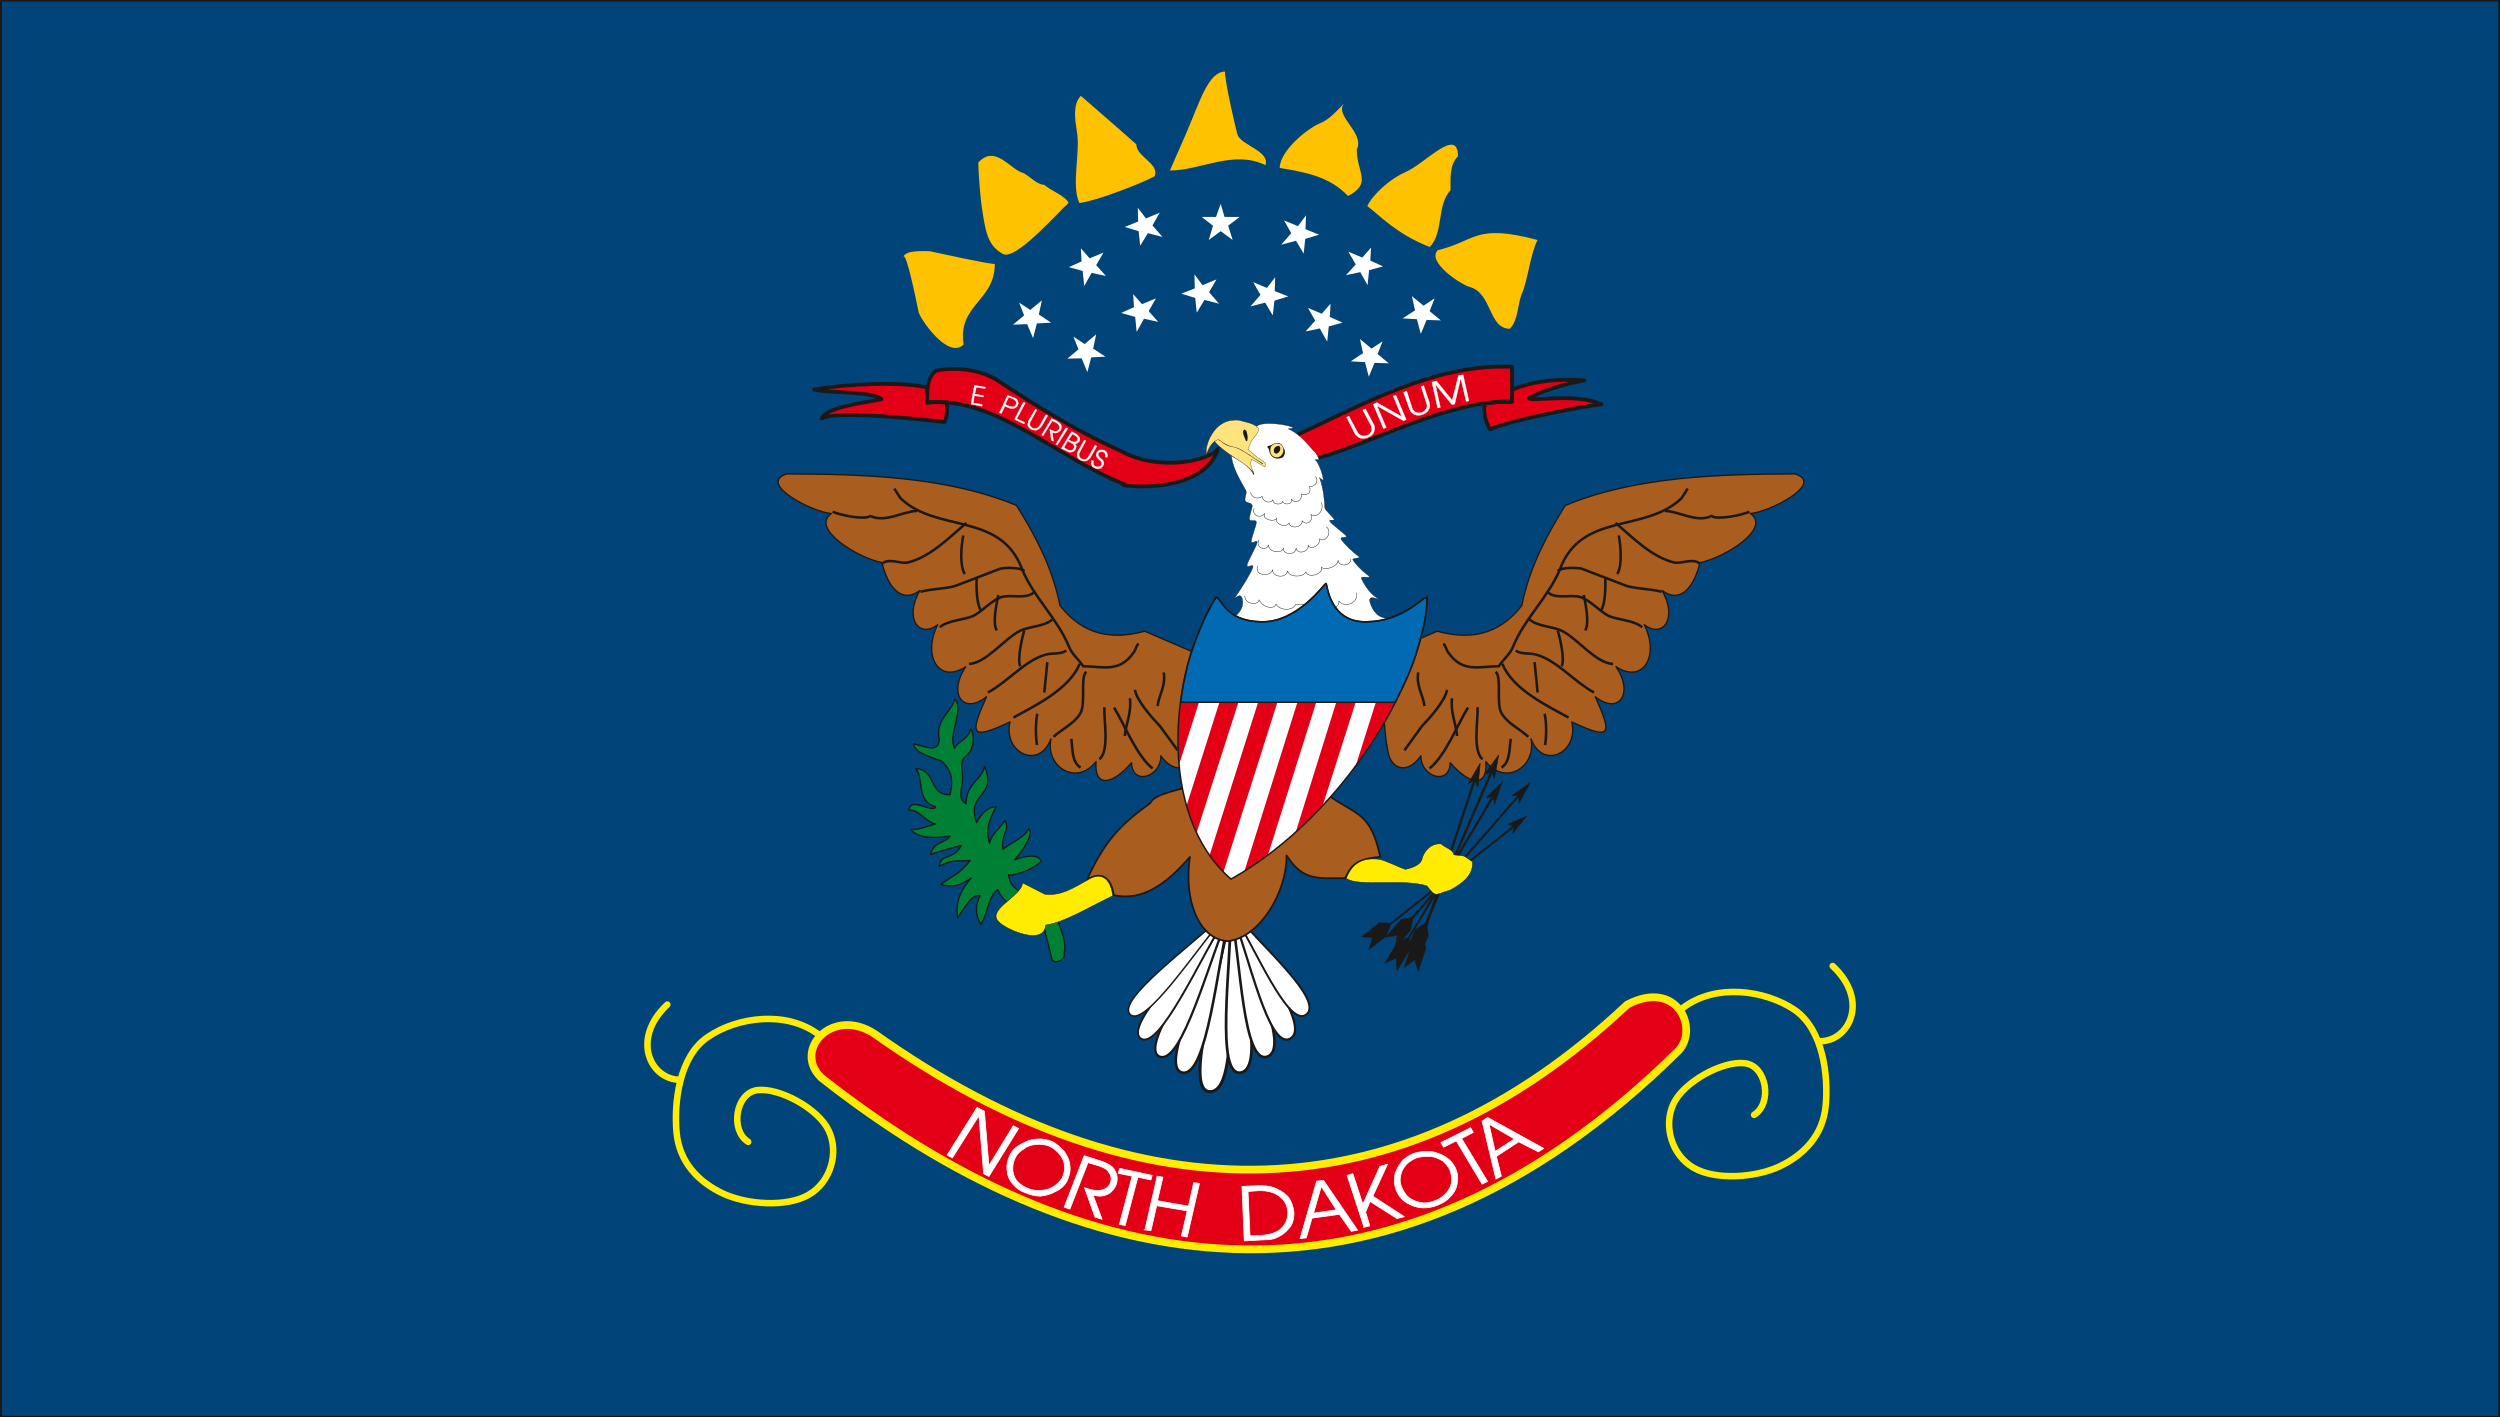 <svg xmlns="http://www.w3.org/2000/svg" xml:space="preserve" width="164.8mm" height="93.42mm" fill-rule="evenodd" stroke-linejoin="round" stroke-width="28.222" preserveAspectRatio="xMidYMid" version="1.2" viewBox="0 0 16480 9342"><rect x="0" y="0" width="16480" height="9342" fill="#333333" stroke="none"/><defs class="ClipPathGroup"><clipPath id="a" clipPathUnits="userSpaceOnUse"><path d="M0 0h16480v9342H0z"/></clipPath></defs><g class="SlideGroup"><g class="Slide" clip-path="url(#a)"><g class="Page"><g fill="none" class="com.sun.star.drawing.PolyPolygonShape"><path d="M-1-4h16484v9352H-1z" class="BoundingBox"/><path stroke="#1B1918" stroke-linejoin="miter" stroke-width="28" d="M13 10h16455v9323H13V10Z"/></g><g class="com.sun.star.drawing.PolyPolygonShape"><path fill="none" d="M13 10h16456v9324H13z" class="BoundingBox"/><path fill="#00447A" d="M13 10h16455v9323H13V10Zm0 0Z"/></g><g class="com.sun.star.drawing.PolyPolygonShape"><path fill="none" d="M6678 1344h2822v1140H6678z" class="BoundingBox"/><path fill="#FFF" d="m7968 1582 28-94-74-58h94l31-86 25 86h100l-76 58 30 94-79-58-79 58Zm0 0Zm-452 38-10-96-92-28 89-36-3-91 54 71 91-38-48 84 66 76-96-25-51 83Zm0 0Zm373 441-10-97-92-28 89-35-2-92 53 71 92-38-49 84 66 76-96-25-51 84Zm0 0Zm705-389 10-97 91-28-89-36 3-91-53 71-92-38 48 84-66 76 97-26 51 85Zm0 0Zm-204 407 11-97 91-28-89-35 3-92-54 71-91-38 48 84-66 76 97-25 50 84Zm0 0Zm-1243-193-10-100-91-25 84-38-5-86 58 66 91-38-48 83 64 71-94-20-49 87Zm0 0Zm346 302-10-99-92-26 84-38-5-86 58 66 92-38-48 84 63 71-94-21-48 87Zm0 0Zm1522-308 10-99 92-25-84-38 5-86-58 66-92-39 49 84-64 71 94-20 48 86Zm0 0Zm-266 372 10-100 91-25-84-38 5-87-58 66-91-38 48 84-64 71 94-20 49 87Zm0 0Zm-1939-23-39-92-93 3 73-61-33-84 74 48 76-63-20 93 81 54-94 5-25 97Zm0 0Zm358 224-38-91-94 2 73-61-33-84 74 49 76-64-20 94 81 53-94 5-25 97Zm0 0Zm2198-252 38-92 94 3-74-61 33-84-73 48-77-63 21 94-82 53 94 5 26 97Zm0 0Zm-343 282 38-91 94 3-74-61 33-84-73 48-76-63 20 93-81 54 94 5 25 96Z"/></g><g class="com.sun.star.drawing.ClosedBezierShape"><path fill="none" d="M5954 471h4183v1824H5954z" class="BoundingBox"/><path fill="#FEC200" d="M6352 2271c-104 104-292-178-297-216-5-23-81-409-101-361 17-48 139-38 175-38 40 8 378 84 429 84 0 246-246 267-206 531Zm0 0Zm259-597c-99-56-114-135-142-329-7-56-20-211-20-274 114-122 208 48 300 71 35 18 88 76 134 76 38 36 143 74 161 120-64 54-349 384-433 336Zm0 0Zm1000-512c-102 54-392 165-496 176-56-120 10-336-17-475-11-74-28-176 27-231 0 0 351 304 366 320 0 83 155 127 120 210Zm0 0Zm213-294c-28 66-84 190-112 256 203 0 422-139 630-35 31-92-155-130-183-198-7-16-84-343-84-419-109 0-167 200-251 396Zm0 0Zm1041-191c-45 46-94 102-150 130-93 33-279 188-279 300 163 27 328 55 450 185 162-84 58-152 58-307 56-112-160-226-79-308Zm0 0Zm400 457c-91 39-209 138-252 224 82 62 194 186 412 270 92-94 46-280 137-374 0-84-7-168 49-224 0-200-219 51-346 104Zm0 0Zm213 515c-78 78 161 231 206 241 155 40 125 277 269 277 56-56 51-165 79-231 36-74 59-277 104-354-419-111-406 8-658 67Z"/></g><g class="com.sun.star.drawing.ClosedBezierShape"><path fill="none" d="M5354 2404h5217v817H5354z" class="BoundingBox"/><path fill="#E30016" d="M6172 2443c-61 44-61 122-61 210 449-44 858 367 1300 539-104 3 516 97 618-234-43 72-379 158-636 17-294-132-556-294-823-471-114-68-261-86-398-61Zm0 0Zm-59 112c-165-43-548-23-746 13 96 25 388 10 444 64-137 26-366 54-394 127 107-63 803 23 808 23s25-58 15-127c-48-7-86-5-129 0 2-38 2-67 2-100Zm0 0Zm3854-137v227c-442 0-901 269-1282 375-115-19-155-78-135-154 409-183 897-472 1417-448Zm0 0Zm0 152v80c-15 3-104-7-180 13-10 68 10 127 36 168 124-61 642-158 734-166-168-77-463-15-478-40 87-47 196-85 366-118-147-10-325-3-478 63Z"/><path fill="none" stroke="#1B1918" stroke-linecap="round" stroke-width="25" d="M6172 2443c-61 44-61 122-61 210 449-44 858 367 1300 539-104 3 516 97 618-234-43 72-379 158-636 17-294-132-556-294-823-471-114-68-261-86-398-61Z"/><path fill="none" stroke="#1B1918" stroke-linecap="round" stroke-width="25" d="M6113 2555c-165-43-548-23-746 13 96 25 388 10 444 64-137 26-366 54-394 127 107-63 803 23 808 23s25-58 15-127c-48-7-86-5-129 0 2-38 2-67 2-100Zm3854-137v227c-442 0-901 269-1282 375-115-19-155-78-135-154 409-183 897-472 1417-448Z"/><path fill="none" stroke="#1B1918" stroke-linecap="round" stroke-width="25" d="M9967 2570v80c-15 3-104-7-180 13-10 68 10 127 36 168 124-61 642-158 734-166-168-77-463-15-478-40 87-47 196-85 366-118-147-10-325-3-478 63Z"/></g><g class="com.sun.star.drawing.ClosedBezierShape"><path fill="none" d="M6400 2539h903v553h-903z" class="BoundingBox"/><path fill="#FFF" d="m6401 2664 22-124 74 12-3 10-58-10-10 46 58 10-2 10-59-10-7 48 58 10v12l-73-14Zm0 0Zm187 57 54-115 33 12c10 3 18 8 23 10 7 5 10 13 12 18 3 8 3 15 0 23l-2 3c-3 8-8 11-13 16-5 2-13 5-20 5-8 0-15 0-26-5l-25-10-23 48-13-5Zm0 0Zm61-103-22 48 28 12c10 5 20 5 27 2 8-2 13-8 16-16 2-8 2-15-3-20-5-8-13-13-23-16l-23-10Zm0 0Zm54 143 51 23-3 11-63-31 58-113 13 5-56 105Zm0 0Zm78 11 44-74 10 5-41 74c-5 7-5 12-5 20 0 5 0 10 5 13 3 5 8 10 13 12 2 3 10 3 15 3s10-3 18-5c5-3 10-8 14-15l40-71 13 5-41 71c-2 5-10 12-16 15-5 5-10 8-15 10-8 0-13 3-18 0-8 0-10-2-18-5-5-2-10-5-12-8-6-5-8-10-11-15 0-5-2-10 0-15 0-8 3-13 5-20Zm0 0Zm85 96 66-109 33 15c11 8 18 13 23 18s8 10 8 15c2 5 2 10 0 15 0 3 0 8-3 13-5 5-10 10-15 13-8 5-13 7-20 7-8 0-15-2-21-5l8 59-15-8-10-71 10 5c7 3 15 5 20 8 8 0 13 0 18-3 5-2 10-5 13-10 2-5 5-10 2-18 0-5-2-10-5-12-5-5-10-11-15-13l-26-13-61 99-10-5Zm0 0Zm104 66-10-5 66-109 13 5-69 109Zm0 0Zm125-73c5 5 13 10 15 15 5 5 8 10 8 15 0 8 0 13-3 18-2 2-5 7-7 7-3 3-8 6-11 8-2 0-7 0-10 3 5 5 8 12 8 17s-3 14-8 22c-2 5-7 7-12 10-5 2-13 5-21 5-7 0-15-3-23-8l-35-17 68-111 31 16Zm0 0Zm-25 0-26 38 20 10c8 2 16 5 21 5 7 0 12-5 18-13 2-5 2-10 0-15-3-5-8-10-16-15l-17-10Zm0 0Zm-31 45-25 43 20 14c20 10 36 8 43-5 3-5 5-11 5-16-2-5-5-10-7-13-3-5-8-7-16-10l-20-13Zm0 0Zm66 70 43-75 10 5-40 75c-5 8-5 13-5 18 0 7 2 12 5 15 2 5 7 8 12 10 6 3 11 5 16 5s12-2 17-5c6-5 11-10 13-15l43-75 11 8-41 72c-3 5-8 10-13 15s-13 8-18 10h-17c-5 0-11-2-16-5-5-2-10-5-15-10-2-2-7-8-7-13-3-5-3-10-3-17 0-5 3-11 5-18Zm0 0Zm104 63c-2 8-2 13-2 16 0 5 2 10 5 12 2 5 7 8 12 8 3 2 8 2 13 2s8 0 13-2c5-3 7-5 10-10 3-3 3-8 3-13s-6-10-8-15c-8-5-13-10-18-15-5-6-7-11-10-18-3-5 0-13 3-21h2v-2c3-5 8-10 13-13 5-2 12-2 18-2 5 0 12 0 17 2 8 5 13 10 16 15 2 6 5 11 5 16 0 7 0 12-3 15v2l-13-5c3-7 3-12 0-17 0-5-5-11-10-13-5-3-7-3-12-3-6 0-8 0-13 3-3 0-5 2-8 5-2 8-5 13 0 18 0 5 5 10 13 18 8 5 15 12 18 17 2 5 5 16 2 23-2 3-2 8-5 8 0 5-2 7-7 10-3 5-8 8-13 8-5 2-10 2-15 2s-13-2-18-5c-5-2-10-5-15-8-3-5-5-10-8-15 0-2-3-7 0-12 0-6 0-11 3-16l12 5Z"/><path fill="none" stroke="#FFF" stroke-linecap="round" stroke-width="2" d="m6401 2664 22-124 74 12-3 10-58-10-10 46 58 10-2 10-59-10-7 48 58 10v12l-73-14Zm187 57 54-115 33 12c10 3 18 8 23 10 7 5 10 13 12 18 3 8 3 15 0 23l-2 3c-3 8-8 11-13 16-5 2-13 5-20 5-8 0-15 0-26-5l-25-10-23 48-13-5Z"/><path fill="none" stroke="#FFF" stroke-linecap="round" stroke-width="2" d="m6649 2618-22 48 28 12c10 5 20 5 27 2 8-2 13-8 16-16 2-8 2-15-3-20-5-8-13-13-23-16l-23-10Zm54 143 51 23-3 11-63-31 58-113 13 5-56 105Zm78 11 44-74 10 5-41 74c-5 7-5 12-5 20 0 5 0 10 5 13 3 5 8 10 13 12 2 3 10 3 15 3s10-3 18-5c5-3 10-8 14-15l40-71 13 5-41 71c-2 5-10 12-16 15-5 5-10 8-15 10-8 0-13 3-18 0-8 0-10-2-18-5-5-2-10-5-12-8-6-5-8-10-11-15 0-5-2-10 0-15 0-8 3-13 5-20Zm85 96 66-109 33 15c11 8 18 13 23 18s8 10 8 15c2 5 2 10 0 15 0 3 0 8-3 13-5 5-10 10-15 13-8 5-13 7-20 7-8 0-15-2-21-5l8 59-15-8-10-71 10 5c7 3 15 5 20 8 8 0 13 0 18-3 5-2 10-5 13-10 2-5 5-10 2-18 0-5-2-10-5-12-5-5-10-11-15-13l-26-13-61 99-10-5Zm104 66-10-5 66-109 13 5-69 109Zm125-73c5 5 13 10 15 15 5 5 8 10 8 15 0 8 0 13-3 18-2 2-5 7-7 7-3 3-8 6-11 8-2 0-7 0-10 3 5 5 8 12 8 17s-3 14-8 22c-2 5-7 7-12 10-5 2-13 5-21 5-7 0-15-3-23-8l-35-17 68-111 31 16Z"/><path fill="none" stroke="#FFF" stroke-linecap="round" stroke-width="2" d="m7070 2861-26 38 20 10c8 2 16 5 21 5 7 0 12-5 18-13 2-5 2-10 0-15-3-5-8-10-16-15l-17-10Zm-31 45-25 43 20 14c20 10 36 8 43-5 3-5 5-11 5-16-2-5-5-10-7-13-3-5-8-7-16-10l-20-13Zm66 70 43-75 10 5-40 75c-5 8-5 13-5 18 0 7 2 12 5 15 2 5 7 8 12 10 6 3 11 5 16 5s12-2 17-5c6-5 11-10 13-15l43-75 11 8-41 72c-3 5-8 10-13 15s-13 8-18 10h-17c-5 0-11-2-16-5-5-2-10-5-15-10-2-2-7-8-7-13-3-5-3-10-3-17 0-5 3-11 5-18Zm104 63c-2 8-2 13-2 16 0 5 2 10 5 12 2 5 7 8 12 8 3 2 8 2 13 2s8 0 13-2c5-3 7-5 10-10 3-3 3-8 3-13s-6-10-8-15c-8-5-13-10-18-15-5-6-7-11-10-18-3-5 0-13 3-21h2v-2c3-5 8-10 13-13 5-2 12-2 18-2 5 0 12 0 17 2 8 5 13 10 16 15 2 6 5 11 5 16 0 7 0 12-3 15v2l-13-5c3-7 3-12 0-17 0-5-5-11-10-13-5-3-7-3-12-3-6 0-8 0-13 3-3 0-5 2-8 5-2 8-5 13 0 18 0 5 5 10 13 18 8 5 15 12 18 17 2 5 5 16 2 23-2 3-2 8-5 8 0 5-2 7-7 10-3 5-8 8-13 8-5 2-10 2-15 2s-13-2-18-5c-5-2-10-5-15-8-3-5-5-10-8-15 0-2-3-7 0-12 0-6 0-11 3-16l12 5Z"/></g><g class="com.sun.star.drawing.ClosedBezierShape"><path fill="none" d="M8876 2469h809v424h-809z" class="BoundingBox"/><path fill="#FFF" d="m8930 2856-53-105 15-8 56 105c5 8 10 16 17 18 8 5 16 8 23 8 10 0 18-3 26-5 7-3 15-8 20-15 5-8 8-13 8-23 0-8 0-18-5-26l-54-102 18-8 53 100c5 8 8 18 8 28 0 8-3 18-5 25-3 8-8 13-15 21-5 5-13 10-21 12-7 6-15 8-25 8-10 3-18 0-26 0-7-2-15-5-22-13-8-5-13-10-18-20Zm0 0Zm208-38-18 8-68-161 25-11 163 92-56-135 18-5 68 160-18 8-175-99 61 143Zm0 0Zm154-120-40-112 21-8 36 112c3 10 8 15 16 23 7 5 15 7 22 7 8 3 18 0 23 0 10-5 18-7 23-15 5-5 10-13 13-20 2-10 0-18-3-28l-35-108 17-7 36 107c3 10 5 21 5 31-2 7-5 15-10 23-3 7-10 15-15 17-8 6-16 11-26 13-7 3-15 5-25 5-8 0-15-2-25-5-6-2-13-7-18-13-8-7-13-15-15-22Zm0 0Zm185-8-38-171 30-8 104 128 41-163 31-5 38 171-18 5-36-154-40 172-18 2-109-133 33 151-18 5Z"/><path fill="none" stroke="#FFF" stroke-linecap="round" stroke-width="2" d="m8930 2856-53-105 15-8 56 105c5 8 10 16 17 18 8 5 16 8 23 8 10 0 18-3 26-5 7-3 15-8 20-15 5-8 8-13 8-23 0-8 0-18-5-26l-54-102 18-8 53 100c5 8 8 18 8 28 0 8-3 18-5 25-3 8-8 13-15 21-5 5-13 10-21 12-7 6-15 8-25 8-10 3-18 0-26 0-7-2-15-5-22-13-8-5-13-10-18-20Zm208-38-18 8-68-161 25-11 163 92-56-135 18-5 68 160-18 8-175-99 61 143Zm154-120-40-112 21-8 36 112c3 10 8 15 16 23 7 5 15 7 22 7 8 3 18 0 23 0 10-5 18-7 23-15 5-5 10-13 13-20 2-10 0-18-3-28l-35-108 17-7 36 107c3 10 5 21 5 31-2 7-5 15-10 23-3 7-10 15-15 17-8 6-16 11-26 13-7 3-15 5-25 5-8 0-15-2-25-5-6-2-13-7-18-13-8-7-13-15-15-22Zm185-8-38-171 30-8 104 128 41-163 31-5 38 171-18 5-36-154-40 172-18 2-109-133 33 151-18 5Z"/></g><g class="com.sun.star.drawing.ClosedBezierShape"><path fill="none" d="M5323 6548h5819v1715H5323z" class="BoundingBox"/><path fill="#E30016" d="M5765 6815c-279-183-542 109-350 290 1676 1319 3696 1752 5652-181 132-148-13-472-340-302-1489 1401-3214 1432-4962 193Z"/><path fill="none" stroke="#FFEC00" stroke-linecap="round" stroke-width="51" d="M5765 6815c-279-183-542 109-350 290 1676 1319 3696 1752 5652-181 132-148-13-472-340-302-1489 1401-3214 1432-4962 193Z"/></g><g fill="none" class="com.sun.star.drawing.OpenBezierShape"><path d="M4246 6346h7990v1608H4246z" class="BoundingBox"/><path stroke="#FFEC00" stroke-linecap="round" stroke-linejoin="miter" stroke-width="43" d="M12081 6368c244 228 109 496-84 496"/><path stroke="#FFEC00" stroke-linecap="round" stroke-linejoin="miter" stroke-width="43" d="M11090 6647c219-170 549-119 740 10 190 131 223 438 205 631-17 193-142 324-302 400s-424 94-569 10-201-278-132-423 325-284 470-266c145 17 183 264 61 340m-6158-523c-219-171-549-121-739 10-191 129-224 437-206 630 18 194 142 323 302 400 160 76 424 94 569 10s201-277 132-423c-68-145-325-284-470-267-144 18-182 265-61 341"/><path stroke="#FFEC00" stroke-linecap="round" stroke-linejoin="miter" stroke-width="43" d="M4399 6622c-243 229-109 496 84 496"/></g><g class="com.sun.star.drawing.ClosedBezierShape"><path fill="none" d="M6240 7297h3940v887H6240z" class="BoundingBox"/><path fill="#FFF" d="m6278 7633-35-18 198-315 48 25 30 359 160-263 36 18-196 316-35-18-31-382-175 278Zm0 0Zm379-18c7-17 25-38 43-53 20-15 45-28 68-38 23-11 51-14 82-16 25 0 55 5 83 16 31 13 59 41 82 66 20 28 35 58 38 94 5 33-3 66-18 99-15 31-43 56-76 71-31 18-66 28-102 31-33 0-68-10-99-23-30-10-58-28-81-56-23-25-36-56-38-89-5-33 2-69 18-102Zm0 0Zm38 13c-18 33-21 66-18 94 5 31 18 56 35 71 18 18 41 33 64 41 35 15 79 18 122 8 43-11 79-39 104-77 10-25 20-56 15-81-2-28-13-53-35-79-18-20-41-40-66-50-26-11-59-13-87-11-30 3-61 13-81 31-25 13-43 33-53 53Zm0 0Zm320 330 132-340 102 33c59 18 94 43 102 69 15 25 18 55 8 86-6 18-16 33-31 48-13 15-35 23-53 28-23 5-46 3-70-5l60 161-47-15-69-194 31 10c35 10 64 13 90 3 23-6 40-21 50-44 8-23 6-50-10-68-10-21-33-33-61-43l-77-23-119 306-38-12Zm0 0Zm364 113 84-318-92-18 10-33 214 46-8 30-86-18-84 319-38-8Zm0 0Zm168 36 81-354 38 7-36 155 204 36 35-155 38 5-81 354-38-8 38-165-201-34-38 164-46-5h6Zm0 0Zm655 73-15-359 106-5c49-2 92 5 127 23 33 15 64 38 79 61 18 30 28 62 31 95 0 33-6 66-26 94-20 25-46 51-76 63-31 18-61 21-97 21l-129 7Zm0 0Zm25-326 13 293 58-2c56-3 102-13 135-36 36-28 56-66 56-112 0-41-15-79-48-105-33-30-82-45-145-43l-69 5Zm0 0Zm452-68 46-5 224 328-41 8-79-112-180 25-38 130-41 5 109-379Zm0 0Zm31 35-51 176 150-22-99-154Zm0 0Zm282 270-112-343 38-11 66 201 112-249 51-15-97 211 207 135-48 13-177-113-30 70 28 91-41 10h3Zm0 0Zm212-244c-8-18-12-44-12-66-2-23 4-49 14-69 10-23 26-43 41-64 23-17 45-35 73-45 31-10 72-15 110-13 35 5 71 18 101 38 31 20 54 48 66 79 13 30 16 63 8 99-5 33-23 63-48 86-23 26-51 41-84 54-31 12-66 18-102 16-35-4-68-14-99-34-33-18-53-48-68-81Zm0 0Zm38-16c15 33 35 59 61 74 28 15 58 23 83 25 26 0 51-7 74-15 38-15 71-38 92-76 22-36 22-76 7-122-10-25-28-48-51-66-28-15-55-28-86-28-30-2-61 3-86 10-28 13-54 28-71 51-21 23-31 51-33 74-6 25 0 50 10 73Zm0 0Zm528-25-170-285-84 41-18-30 196-98 18 31-77 40 171 283-36 18Zm0 0Zm0-415 36-25 370 204-35 23-130-66-147 96 33 130-36 20-91-382Zm0 0Zm46 20 40 179 127-82-167-97Z"/><path fill="none" stroke="#FFF" stroke-linecap="round" stroke-width="5" d="m6278 7633-35-18 198-315 48 25 30 359 160-263 36 18-196 316-35-18-31-382-175 278Zm379-18c7-17 25-38 43-53 20-15 45-28 68-38 23-11 51-14 82-16 25 0 55 5 83 16 31 13 59 41 82 66 20 28 35 58 38 94 5 33-3 66-18 99-15 31-43 56-76 71-31 18-66 28-102 31-33 0-68-10-99-23-30-10-58-28-81-56-23-25-36-56-38-89-5-33 2-69 18-102Z"/><path fill="none" stroke="#FFF" stroke-linecap="round" stroke-width="5" d="M6695 7628c-18 33-21 66-18 94 5 31 18 56 35 71 18 18 41 33 64 41 35 15 79 18 122 8 43-11 79-39 104-77 10-25 20-56 15-81-2-28-13-53-35-79-18-20-41-40-66-50-26-11-59-13-87-11-30 3-61 13-81 31-25 13-43 33-53 53Zm320 330 132-340 102 33c59 18 94 43 102 69 15 25 18 55 8 86-6 18-16 33-31 48-13 15-35 23-53 28-23 5-46 3-70-5l60 161-47-15-69-194 31 10c35 10 64 13 90 3 23-6 40-21 50-44 8-23 6-50-10-68-10-21-33-33-61-43l-77-23-119 306-38-12Zm364 113 84-318-92-18 10-33 214 46-8 30-86-18-84 319-38-8Zm168 36 81-354 38 7-36 155 204 36 35-155 38 5-81 354-38-8 38-165-201-34-38 164-46-5h6Zm655 73-15-359 106-5c49-2 92 5 127 23 33 15 64 38 79 61 18 30 28 62 31 95 0 33-6 66-26 94-20 25-46 51-76 63-31 18-61 21-97 21l-129 7Z"/><path fill="none" stroke="#FFF" stroke-linecap="round" stroke-width="5" d="m8227 7854 13 293 58-2c56-3 102-13 135-36 36-28 56-66 56-112 0-41-15-79-48-105-33-30-82-45-145-43l-69 5Zm452-68 46-5 224 328-41 8-79-112-180 25-38 130-41 5 109-379Z"/><path fill="none" stroke="#FFF" stroke-linecap="round" stroke-width="5" d="m8710 7821-51 176 150-22-99-154Zm282 270-112-343 38-11 66 201 112-249 51-15-97 211 207 135-48 13-177-113-30 70 28 91-41 10h3Zm212-244c-8-18-12-44-12-66-2-23 4-49 14-69 10-23 26-43 41-64 23-17 45-35 73-45 31-10 72-15 110-13 35 5 71 18 101 38 31 20 54 48 66 79 13 30 16 63 8 99-5 33-23 63-48 86-23 26-51 41-84 54-31 12-66 18-102 16-35-4-68-14-99-34-33-18-53-48-68-81Z"/><path fill="none" stroke="#FFF" stroke-linecap="round" stroke-width="5" d="M9242 7831c15 33 35 59 61 74 28 15 58 23 83 25 26 0 51-7 74-15 38-15 71-38 92-76 22-36 22-76 7-122-10-25-28-48-51-66-28-15-55-28-86-28-30-2-61 3-86 10-28 13-54 28-71 51-21 23-31 51-33 74-6 25 0 50 10 73Zm528-25-170-285-84 41-18-30 196-98 18 31-77 40 171 283-36 18Zm0-415 36-25 370 204-35 23-130-66-147 96 33 130-36 20-91-382Z"/><path fill="none" stroke="#FFF" stroke-linecap="round" stroke-width="5" d="m9816 7411 40 179 127-82-167-97Z"/></g><g class="com.sun.star.drawing.ClosedBezierShape"><path fill="none" d="M7899 5989h227v1219h-227z" class="BoundingBox"/><path fill="#FFF" d="M7974 7196c197 7 118-773 141-1197-74 424-319 1189-141 1197Z"/><path fill="none" stroke="#1B1918" stroke-linecap="round" stroke-width="20" d="M7974 7196c197 7 118-773 141-1197-74 424-319 1189-141 1197Z"/></g><g class="com.sun.star.drawing.ClosedBezierShape"><path fill="none" d="M8073 5990h188v1092h-188z" class="BoundingBox"/><path fill="#FFF" d="M8177 7071c178-28-17-697-62-1072-3 383-103 1093 62 1072Z"/><path fill="none" stroke="#1B1918" stroke-linecap="round" stroke-width="18" d="M8177 7071c178-28-17-697-62-1072-3 383-103 1093 62 1072Z"/></g><g class="com.sun.star.drawing.ClosedBezierShape"><path fill="none" d="M7742 5990h379v1091h-379z" class="BoundingBox"/><path fill="#FFF" d="M7797 7071c-171-28 179-697 314-1072-89 383-153 1093-314 1072Z"/><path fill="none" stroke="#1B1918" stroke-linecap="round" stroke-width="17" d="M7797 7071c-171-28 179-697 314-1072-89 383-153 1093-314 1072Z"/></g><g class="com.sun.star.drawing.ClosedBezierShape"><path fill="none" d="M8106 5988h305v990h-305z" class="BoundingBox"/><path fill="#FFF" d="M8352 6966c165-53-131-633-237-969 63 351 81 1015 237 969Z"/><path fill="none" stroke="#1B1918" stroke-linecap="round" stroke-width="17" d="M8352 6966c165-53-131-633-237-969 63 351 81 1015 237 969Z"/></g><g class="com.sun.star.drawing.ClosedBezierShape"><path fill="none" d="M7608 5989h512v988h-512z" class="BoundingBox"/><path fill="#FFF" d="M7647 6966c-151-53 281-633 464-969-145 351-319 1015-464 969Z"/><path fill="none" stroke="#1B1918" stroke-linecap="round" stroke-width="15" d="M7647 6966c-151-53 281-633 464-969-145 351-319 1015-464 969Z"/></g><g class="com.sun.star.drawing.ClosedBezierShape"><path fill="none" d="M8107 5989h439v873h-439z" class="BoundingBox"/><path fill="#FFF" d="M8503 6848c150-76-230-559-388-851 120 312 247 920 388 851Z"/><path fill="none" stroke="#1B1918" stroke-linecap="round" stroke-width="15" d="M8503 6848c150-76-230-559-388-851 120 312 247 920 388 851Z"/></g><g class="com.sun.star.drawing.ClosedBezierShape"><path fill="none" d="M7494 5990h622v871h-622z" class="BoundingBox"/><path fill="#FFF" d="M7523 6848c-131-76 361-559 585-851-191 312-461 920-585 851Z"/><path fill="none" stroke="#1B1918" stroke-linecap="round" stroke-width="13" d="M7523 6848c-131-76 361-559 585-851-191 312-461 920-585 851Z"/></g><g class="com.sun.star.drawing.ClosedBezierShape"><path fill="none" d="M8108 5987h532v719h-532z" class="BoundingBox"/><path fill="#FFF" d="M8609 6689c127-92-303-461-494-695 161 260 376 779 494 695Z"/><path fill="none" stroke="#1B1918" stroke-linecap="round" stroke-width="13" d="M8609 6689c127-92-303-461-494-695 161 260 376 779 494 695Z"/></g><g class="com.sun.star.drawing.ClosedBezierShape"><path fill="none" d="M7434 5989h682v716h-682z" class="BoundingBox"/><path fill="#FFF" d="M7452 6689c-103-92 410-461 657-695-219 260-558 779-657 695Z"/><path fill="none" stroke="#1B1918" stroke-linecap="round" stroke-width="10" d="M7452 6689c-103-92 410-461 657-695-219 260-558 779-657 695Z"/></g><g class="com.sun.star.drawing.ClosedBezierShape"><path fill="none" d="M5124 3119h2834v2032H5124z" class="BoundingBox"/><path fill="#A95D1F" d="m7952 4336-406-175c-206 56-400 33-558-168-55-269-172-476-287-661-464-193-1022-206-1514-208-200 63 172 254 294 261-142 97 168 291 333 324 34 147 123 279 250 183-107 185-5 320 117 226-104 208 10 393 185 277-119 177-18 321 137 198-111 250-109 290 155 166-48 200 191 322 270 111-39 186 170 315 297 150-13 173 105 158 234 8 5 157 198 91 193-46 97 135 209 84 221-48 36-160 28-608 79-598Z"/><path fill="none" stroke="#1B1918" stroke-linecap="round" stroke-width="9" d="m7952 4336-406-175c-206 56-400 33-558-168-55-269-172-476-287-661-464-193-1022-206-1514-208-200 63 172 254 294 261-142 97 168 291 333 324 34 147 123 279 250 183-107 185-5 320 117 226-104 208 10 393 185 277-119 177-18 321 137 198-111 250-109 290 155 166-48 200 191 322 270 111-39 186 170 315 297 150-13 173 105 158 234 8 5 157 198 91 193-46 97 135 209 84 221-48 36-160 28-608 79-598Z"/></g><g class="com.sun.star.drawing.ClosedBezierShape"><path fill="none" d="M9063 3119h2834v2032H9063z" class="BoundingBox"/><path fill="#A95D1F" d="m9068 4336 406-175c206 56 400 33 557-168 56-269 173-476 287-661 465-193 1022-206 1515-208 201 63-173 254-295 261 143 97-167 291-332 324-34 147-123 279-250 183 106 185 5 320-117 226 104 208-10 393-186 277 120 177 18 321-137 198 112 250 110 290-155 166 49 200-190 322-269 111 38 186-170 315-297 150 13 173-105 158-235 8-5 157-198 91-193-46-96 135-208 84-221-48-35-160-28-608-78-598Z"/><path fill="none" stroke="#1B1918" stroke-linecap="round" stroke-width="9" d="m9068 4336 406-175c206 56 400 33 557-168 56-269 173-476 287-661 465-193 1022-206 1515-208 201 63-173 254-295 261 143 97-167 291-332 324-34 147-123 279-250 183 106 185 5 320-117 226 104 208-10 393-186 277 120 177 18 321-137 198 112 250 110 290-155 166 49 200-190 322-269 111 38 186-170 315-297 150 13 173-105 158-235 8-5 157-198 91-193-46-96 135-208 84-221-48-35-160-28-608-78-598Z"/></g><g class="com.sun.star.drawing.ClosedBezierShape"><path fill="none" d="M7159 5079h1947v1132H7159z" class="BoundingBox"/><path fill="#A95D1F" d="M8286 5085c25 43-672 99-702 208-199 143-303 252-419 506 99-61 160-10 177 102 181 39 337-61 502-252-43 278 56 545 251 555 208-23 389-321 386-565 109 168 197 150 387 150 38-79 66-127 231-140-63-290-147-271-332-399-10-97-514-140-481-165Z"/><path fill="none" stroke="#1B1918" stroke-linecap="round" stroke-width="12" d="M8286 5085c25 43-672 99-702 208-199 143-303 252-419 506 99-61 160-10 177 102 181 39 337-61 502-252-43 278 56 545 251 555 208-23 389-321 386-565 109 168 197 150 387 150 38-79 66-127 231-140-63-290-147-271-332-399-10-97-514-140-481-165Z"/></g><g fill="none" class="com.sun.star.drawing.OpenBezierShape"><path d="M5480 3212h2293v1864H5480z" class="BoundingBox"/><path stroke="#1B1918" stroke-width="17" d="M7671 4433c16 89-33 150-40 221m132 292-117-160c-46-48-152-165-165-239m117 519c-104-82-186-290-254-402"/><path stroke="#1B1918" stroke-width="17" d="M7448 4603c13 92-26 165-33 249m-168 153c69-56 28-262 33-343m-218 208c10 71 2 152 61 190m-178-203c58-53 135-86 175-152 41-64-2-239 41-277m-323 277c-12 53-12 150-2 206m-155-181c137-76 368-185 437-355m-214-10-20 200m-372 0c133-71 248-216 387-251 36-10 99 0 130-26m-277-132c-15 48-48 196-26 236"/><path stroke="#1B1918" stroke-width="17" d="M6388 4377c114-7 228-162 331-216 66-34 162-29 218-77m-356-162c-10 50-41 185-10 234"/><path stroke="#1B1918" stroke-width="17" d="M6195 4135c55-48 165-48 223-76 59-31 117-99 180-122 62-21 164 15 217-31"/><path stroke="#1B1918" stroke-width="17" d="M6438 3805c-2 51-2 170 26 216"/><path stroke="#1B1918" stroke-width="17" d="M6068 3901c73-20 157-18 228-38l297-114c28-8 136-10 159 15m-402-234c-13 64-26 196 10 254m-541-71c43-35 119 5 165-5 145-35 266-157 386-261"/><path stroke="#1B1918" stroke-width="17" d="m5895 3221 41 63c238 231 660 89 801 467 76 186 233 325 310 512 17 48 71 91 93 129 127 0 239 46 333-91 10-10 18-48 33-58"/><path stroke="#1B1918" stroke-width="17" d="M5489 3373c38 20 213 58 248 28 97 48 216-31 308-33"/></g><g fill="none" class="com.sun.star.drawing.OpenBezierShape"><path d="M9249 3212h2293v1864H9249z" class="BoundingBox"/><path stroke="#1B1918" stroke-width="17" d="M9349 4433c-15 89 33 150 41 221m-132 292 116-160c46-48 153-165 165-239m-116 519c104-82 185-290 254-402"/><path stroke="#1B1918" stroke-width="17" d="M9572 4603c-12 92 26 165 33 249m168 153c-68-56-28-262-33-343m219 208c-11 71-3 152-61 190m177-203c-58-53-134-86-175-152-41-64 3-239-41-277m323 277c13 53 13 150 3 206m155-181c-138-76-369-185-437-355m213-10 20 200m372 0c-133-71-247-216-387-251-35-10-99 0-129-26m276-132c16 48 49 196 26 236"/><path stroke="#1B1918" stroke-width="17" d="M10633 4377c-115-7-229-162-332-216-66-34-162-29-218-77m357-162c10 50 40 185 10 234"/><path stroke="#1B1918" stroke-width="17" d="M10826 4135c-56-48-165-48-224-76-58-31-117-99-180-122-62-21-164 15-217-31"/><path stroke="#1B1918" stroke-width="17" d="M10582 3805c2 51 2 170-26 216"/><path stroke="#1B1918" stroke-width="17" d="M10953 3901c-74-20-158-18-229-38l-297-114c-28-8-136-10-159 15m403-234c12 64 25 196-10 254m541-71c-44-35-120 5-166-5-144-35-266-157-386-261"/><path stroke="#1B1918" stroke-width="17" d="m11125 3221-40 63c-239 231-661 89-801 467-77 186-234 325-310 512-18 48-71 91-94 129-127 0-239 46-333-91-10-10-18-48-33-58"/><path stroke="#1B1918" stroke-width="17" d="M11532 3373c-38 20-214 58-249 28-97 48-216-31-307-33"/></g><g class="com.sun.star.drawing.ClosedBezierShape"><path fill="none" d="M5987 4605h1038v1741H5987z" class="BoundingBox"/><path fill="#008034" d="M6706 5865c88 56 123 56 204 117 44 28 130 219 105 297 12 56-72 82-82 41-20-89-38-142-53-226-41-56-133-120-209-127-38-15-71-53-94-102-61 38-71 176-112 229-31-56-43-120-3-191-61-5-94 69-149 148-16-97 15-178 88-262-81 56-127 61-199 41 75-56 123-66 194-158-81 10-99-15-204 38 10-89 88-33 146-137-90 23-120 31-204 59 23-89 104-74 128-122-83 17-210 20-258-42 64 3 114-25 163-36-69-15-109-99-175-91 7-94 162 25 175-23-132-35-74-198-132-251 142 5 83 175 227 172 20-81 20-155-57-223-69-25-175-51-183-114 119 35 160 50 170-28-30-127 85-186 100-264 71 53-46 233 0 322 23-48 84-51 109-127 26 48 21 142-38 183-50 43 0 107-25 206 0 25-20 78 30 104 3-140 105-153 122-247 87 211-122 168-53 371 38-71 84-104 130-104-41 76-72 145-44 240 16-64 61-90 102-148 36 63-31 95-13 189 59-51 137-72 169-136 38 34-49 163-93 204 78-25 151-41 177 10-74 74-230 104-217 89 13 69 33 79 58 99Z"/><path fill="none" stroke="#1B1918" stroke-linecap="round" stroke-width="9" d="M6706 5865c88 56 123 56 204 117 44 28 130 219 105 297 12 56-72 82-82 41-20-89-38-142-53-226-41-56-133-120-209-127-38-15-71-53-94-102-61 38-71 176-112 229-31-56-43-120-3-191-61-5-94 69-149 148-16-97 15-178 88-262-81 56-127 61-199 41 75-56 123-66 194-158-81 10-99-15-204 38 10-89 88-33 146-137-90 23-120 31-204 59 23-89 104-74 128-122-83 17-210 20-258-42 64 3 114-25 163-36-69-15-109-99-175-91 7-94 162 25 175-23-132-35-74-198-132-251 142 5 83 175 227 172 20-81 20-155-57-223-69-25-175-51-183-114 119 35 160 50 170-28-30-127 85-186 100-264 71 53-46 233 0 322 23-48 84-51 109-127 26 48 21 142-38 183-50 43 0 107-25 206 0 25-20 78 30 104 3-140 105-153 122-247 87 211-122 168-53 371 38-71 84-104 130-104-41 76-72 145-44 240 16-64 61-90 102-148 36 63-31 95-13 189 59-51 137-72 169-136 38 34-49 163-93 204 78-25 151-41 177 10-74 74-230 104-217 89 13 69 33 79 58 99Z"/></g><g class="com.sun.star.drawing.ClosedBezierShape"><path fill="none" d="M7950 2768h432v361h-432z" class="BoundingBox"/><path fill="#FFE37D" d="M8301 2863c-5 18-30 18-38 34 0 10-2 20-13 33 23 17 51 48 74 66l20 44c10 7 21 20 36 30-5 8-23 41-28 48l-18 8c-40-28-28 13-68-10-51-58-205-136-260-207l20-10c7-10 51 43 109 48 37 8 70 33 100 51 38 28 114 72 84 57-53-34-145-103-186-108-67-7-94-58-107-48-38 15-59 56-74 99-1-13-1-41 3-53 10-56 53-118 81-138 41-31 69-36 107-38 26 0 31 2 57 10 43 10 66 17 109 48-3 13-8 23-8 36Z"/><path fill="none" stroke="#1B1918" stroke-linecap="round" stroke-width="2" d="M8301 2863c-5 18-30 18-38 34 0 10-2 20-13 33 23 17 51 48 74 66l20 44c10 7 21 20 36 30-5 8-23 41-28 48l-18 8c-40-28-28 13-68-10-51-58-205-136-260-207l20-10c7-10 51 43 109 48 37 8 70 33 100 51 38 28 114 72 84 57-53-34-145-103-186-108-67-7-94-58-107-48-38 15-59 56-74 99-1-13-1-41 3-53 10-56 53-118 81-138 41-31 69-36 107-38 26 0 31 2 57 10 43 10 66 17 109 48-3 13-8 23-8 36Z"/></g><g class="com.sun.star.drawing.ClosedBezierShape"><path fill="none" d="M8076 2791h1086v1422H8076z" class="BoundingBox"/><path fill="#FFF" d="M8282 2814c26-42 226-15 244 8l-35 5c86 35 155 134 173 150 10 5 28 38 31 53h-26c23 18 56 107 54 140-10-18-18-8-26-23 8 18 31 84 36 200 0 16 56 61 61 77 7 12-38-3-28 12 7 16 91 78 107 95 12 21-46 0-31 26 15 25 81 89 112 109 30 18-43 8-36 25 10 18 54 69 97 99 43 33-51 0-41 23s46 94 107 132-69-45-51 23c20 66 56 109 130 109-130 153-888 194-1083 16 101-28 127-104 111-150-15-48-73 33-43-10 33-46 107-163 114-193 8-31-43 12-38-16s64-124 66-149c3-23-38 17-38-6-2-22 36-110 33-128-2-20-43 0-45-17-6-18 22-77 17-94-5-18-38-13-45-28-8-15 12-51 5-66-38-74-84-137-97-231 61 35 127 76 147 124l3-5c-10-31-30-51-18-97 33 18 56 31 89 51l5-25c-18-13-38-28-58-41-8-7-56-46-59-51 8-12 11-28 23-53 15-25 28-33 43-58 11-33-5-33-10-36Z"/><path fill="none" stroke="#1B1918" stroke-linecap="round" stroke-width="2" d="M8282 2814c26-42 226-15 244 8l-35 5c86 35 155 134 173 150 10 5 28 38 31 53h-26c23 18 56 107 54 140-10-18-18-8-26-23 8 18 31 84 36 200 0 16 56 61 61 77 7 12-38-3-28 12 7 16 91 78 107 95 12 21-46 0-31 26 15 25 81 89 112 109 30 18-43 8-36 25 10 18 54 69 97 99 43 33-51 0-41 23s46 94 107 132-69-45-51 23c20 66 56 109 130 109-130 153-888 194-1083 16 101-28 127-104 111-150-15-48-73 33-43-10 33-46 107-163 114-193 8-31-43 12-38-16s64-124 66-149c3-23-38 17-38-6-2-22 36-110 33-128-2-20-43 0-45-17-6-18 22-77 17-94-5-18-38-13-45-28-8-15 12-51 5-66-38-74-84-137-97-231 61 35 127 76 147 124l3-5c-10-31-30-51-18-97 33 18 56 31 89 51l5-25c-18-13-38-28-58-41-8-7-56-46-59-51 8-12 11-28 23-53 15-25 28-33 43-58 11-33-5-33-10-36Z"/></g><g class="com.sun.star.drawing.ClosedBezierShape"><path fill="none" d="M8194 2831h32v79h-32z" class="BoundingBox"/><path fill="#1B1918" d="M8222 2905c6-24 0-42-5-63-18-17-11-12-23 0 0 31 12 39 18 63 0 0 5 8 10 0Z"/></g><g class="com.sun.star.drawing.ClosedBezierShape"><path fill="none" d="M8354 2920h118v105h-118z" class="BoundingBox"/><path fill="#1B1918" d="M8465 2960c10 10 5 49-13 57-44 17-70-3-83-34-3-34-17-31-15-40 12-5 31-10 44-17 36-10 41-12 67 34Z"/></g><g class="com.sun.star.drawing.ClosedBezierShape"><path fill="none" d="M8371 2920h93v98h-93z" class="BoundingBox"/><path fill="#FFE37D" d="M8442 2928c21 16 26 47 10 68-12 21-41 26-63 11-19-17-21-45-10-66 17-19 42-24 63-13Z"/><path fill="none" stroke="#1B1918" stroke-linecap="round" stroke-width="2" d="M8442 2928c21 16 26 47 10 68-12 21-41 26-63 11-19-17-21-45-10-66 17-19 42-24 63-13Z"/></g><g class="com.sun.star.drawing.ClosedBezierShape"><path fill="none" d="M8396 2939h46v52h-46z" class="BoundingBox"/><path fill="#1B1918" d="M8434 2941c8 8 8 24 0 35-8 13-21 18-30 11-9-5-9-22-2-34 9-12 24-16 32-12Z"/></g><g class="com.sun.star.drawing.PolyPolygonShape"><path fill="none" d="M9129 5149h778v1253h-778z" class="BoundingBox"/><path fill="#1B1918" d="m9283 6180-71 31-81 137 73-33 5 84 82-135v-79l554-928 8 43 51-149-107 109 38-8-552 928Z"/><path fill="none" stroke="#1B1918" stroke-linecap="round" stroke-width="4" d="m9283 6180-71 31-81 137 73-33 5 84 82-135v-79l554-928 8 43 51-149-107 109 38-8-552 928Z"/></g><g class="com.sun.star.drawing.PolyPolygonShape"><path fill="none" d="M9255 5029h506v1377h-506z" class="BoundingBox"/><path fill="#1B1918" d="m9372 6176-64 50-50 150 68-51 23 77 49-150-16-74 342-1030 18 38 15-154-78 134 35-20-342 1030Z"/><path fill="none" stroke="#1B1918" stroke-linecap="round" stroke-width="5" d="m9372 6176-64 50-50 150 68-51 23 77 49-150-16-74 342-1030 18 38 15-154-78 134 35-20-342 1030Z"/></g><g class="com.sun.star.drawing.PolyPolygonShape"><path fill="none" d="M9132 5157h959v1096h-959z" class="BoundingBox"/><path fill="#1B1918" d="m9306 6047-71 15-101 117 76-13-13 84 102-117 15-78 698-803v46l76-139-122 86h38l-698 802Z"/><path fill="none" stroke="#1B1918" stroke-linecap="round" stroke-width="3" d="m9306 6047-71 15-101 117 76-13-13 84 102-117 15-78 698-803v46l76-139-122 86h38l-698 802Z"/></g><g class="com.sun.star.drawing.PolyPolygonShape"><path fill="none" d="M9263 4975h620v1339h-620z" class="BoundingBox"/><path fill="#1B1918" d="m9395 6087-66 43-63 147 71-45 15 78 63-142-10-79 430-995 16 38 28-154-92 126 38-15-430 998Z"/><path fill="none" stroke="#1B1918" stroke-linecap="round" stroke-width="5" d="m9395 6087-66 43-63 147 71-45 15 78 63-142-10-79 430-995 16 38 28-154-92 126 38-15-430 998Z"/></g><g class="com.sun.star.drawing.PolyPolygonShape"><path fill="none" d="M8973 5376h1097v888H8973z" class="BoundingBox"/><path fill="#1B1918" d="m9164 6085-71-3-119 94 73 5-25 81 117-91 30-76 809-640-8 43 97-121-130 58 36 10-809 640Z"/><path fill="none" stroke="#1B1918" stroke-linecap="round" stroke-width="2" d="m9164 6085-71-3-119 94 73 5-25 81 117-91 30-76 809-640-8 43 97-121-130 58 36 10-809 640Z"/></g><g fill="none" class="com.sun.star.drawing.OpenBezierShape"><path d="M8204 3140h742v879h-742z" class="BoundingBox"/><path stroke="#1B1918" stroke-linecap="round" stroke-width="3" d="M8244 3246c10 43 58 45 76 25 3 41 61 51 71 23-2 38 64 35 64 10 5 25 68 28 58-15 23 38 75 10 65-33 38 15 71-10 53-48 46 2 63-46 41-66m-405 210c-16 52 48 67 71 32-26 40 66 63 79 30-21 41 63 69 81 33 5 46 95 28 85-15 28 38 78 3 58-41 43 31 91-31 69-79m-410 245c-31 53 48 81 63 35-2 51 92 61 97 20-5 49 86 49 84 0 5 49 89 26 79-20 10 38 82 8 76-41 41 33 87-48 44-78m-453 259c-23 67 88 72 99 23-3 49 86 62 99 10 10 41 102 44 120 5 15 47 122 13 102-33 15 28 109 2 111-43 5 48 84 35 84-8m-699 242c-4 51 86 69 94 26 28 58 106 63 111 28 23 43 112 48 130 2 49 3 110 3 158 3 36 38 135 33 127-26 31 49 133 18 115-53"/></g><g class="com.sun.star.drawing.ClosedBezierShape"><path fill="none" d="M7764 3845h1644v1951H7764z" class="BoundingBox"/><path fill="#FFF" d="M9199 4628c-43 86-94 175-152 262-227 351-555 694-932 905-246-211-348-554-350-905 0-87 5-176 17-262 10-87 28-170 49-254 22-81 50-160 81-231 30-74 66-145 104-206 36 0 53 157 298 162 241 6 417-253 427-253 7 0 20 259 268 253 246-5 363-162 398-162 0 61-7 132-25 206-18 71-38 150-69 231-30 84-71 167-114 254Z"/></g><g class="com.sun.star.drawing.ClosedBezierShape"><path fill="none" d="M7765 4628h1435v1168H7765z" class="BoundingBox"/><path fill="#E30016" d="M8115 5795c377-210 705-554 932-906 58-86 109-175 152-261h-129l-133 420-105 137-111 119 216-676h-128l-269 862-96 79-87 71 320-1012h-124l-351 1119-87 48-51-43 357-1124h-127l-321 1012-46-71-41-74 278-867h-125l-219 689-28-120-22-149 134-420h-122c-12 86-17 175-17 261 2 352 104 696 350 906Z"/></g><g class="com.sun.star.drawing.ClosedBezierShape"><path fill="none" d="M7778 3841h1635v795H7778z" class="BoundingBox"/><path fill="#006AB3" d="M9198 4629c43-87 84-170 115-254 30-81 50-161 68-232 18-74 26-145 26-206-36 0-153 157-399 162-247 6-259-253-267-253-10 0-186 259-428 253-243-5-261-162-297-162-38 61-73 132-104 206-30 71-58 151-81 232-21 84-38 167-48 254h1415Z"/><path fill="none" stroke="#1B1918" stroke-linecap="round" stroke-width="10" d="M9198 4629c43-87 84-170 115-254 30-81 50-161 68-232 18-74 26-145 26-206-36 0-153 157-399 162-247 6-259-253-267-253-10 0-186 259-428 253-243-5-261-162-297-162-38 61-73 132-104 206-30 71-58 151-81 232-21 84-38 167-48 254h1415Z"/></g><g fill="none" class="com.sun.star.drawing.ClosedBezierShape"><path d="M7759 3840h1654v1961H7759z" class="BoundingBox"/><path stroke="#1B1918" stroke-linecap="round" stroke-width="10" d="M9199 4628c-43 86-94 175-152 262-227 351-555 694-932 905-246-211-348-554-350-905 0-87 5-176 17-262 10-87 28-170 49-254 22-81 50-160 81-231 30-74 66-145 104-206 36 0 53 157 298 162 241 6 417-253 427-253 7 0 20 259 268 253 246-5 363-162 398-162 0 61-7 132-25 206-18 71-38 150-69 231-30 84-71 167-114 254Z"/></g><g class="com.sun.star.drawing.ClosedBezierShape"><path fill="none" d="M6564 5560h3146v609H6564z" class="BoundingBox"/><path fill="#FFEC00" d="M9406 5840c-152-50-459 8-531-50 38-102 112-140 221-125 51 13 117 48 168 66 58-13 109-35 112-79 23-58 68-95 124-89 26 26 79 36 84 72 89 12 46-5 122 45 8 87-61 140-145 187-106 30-91 53-155-27Zm0 0Zm-2238-38c45-30 144-66 167 103-183 89-320 175-442 193-10 140-256 30-302-15-103-82 145-173 150-263l147 75c104 12 183-39 280-93Z"/><path fill="none" stroke="#1B1918" stroke-linecap="round" stroke-linejoin="bevel" stroke-width="3" d="M9406 5840c-152-50-459 8-531-50 38-102 112-140 221-125 51 13 117 48 168 66 58-13 109-35 112-79 23-58 68-95 124-89 26 26 79 36 84 72 89 12 46-5 122 45 8 87-61 140-145 187-106 30-91 53-155-27Zm-2238-38c45-30 144-66 167 103-183 89-320 175-442 193-10 140-256 30-302-15-103-82 145-173 150-263l147 75c104 12 183-39 280-93Z"/></g></g></g></g></svg>
